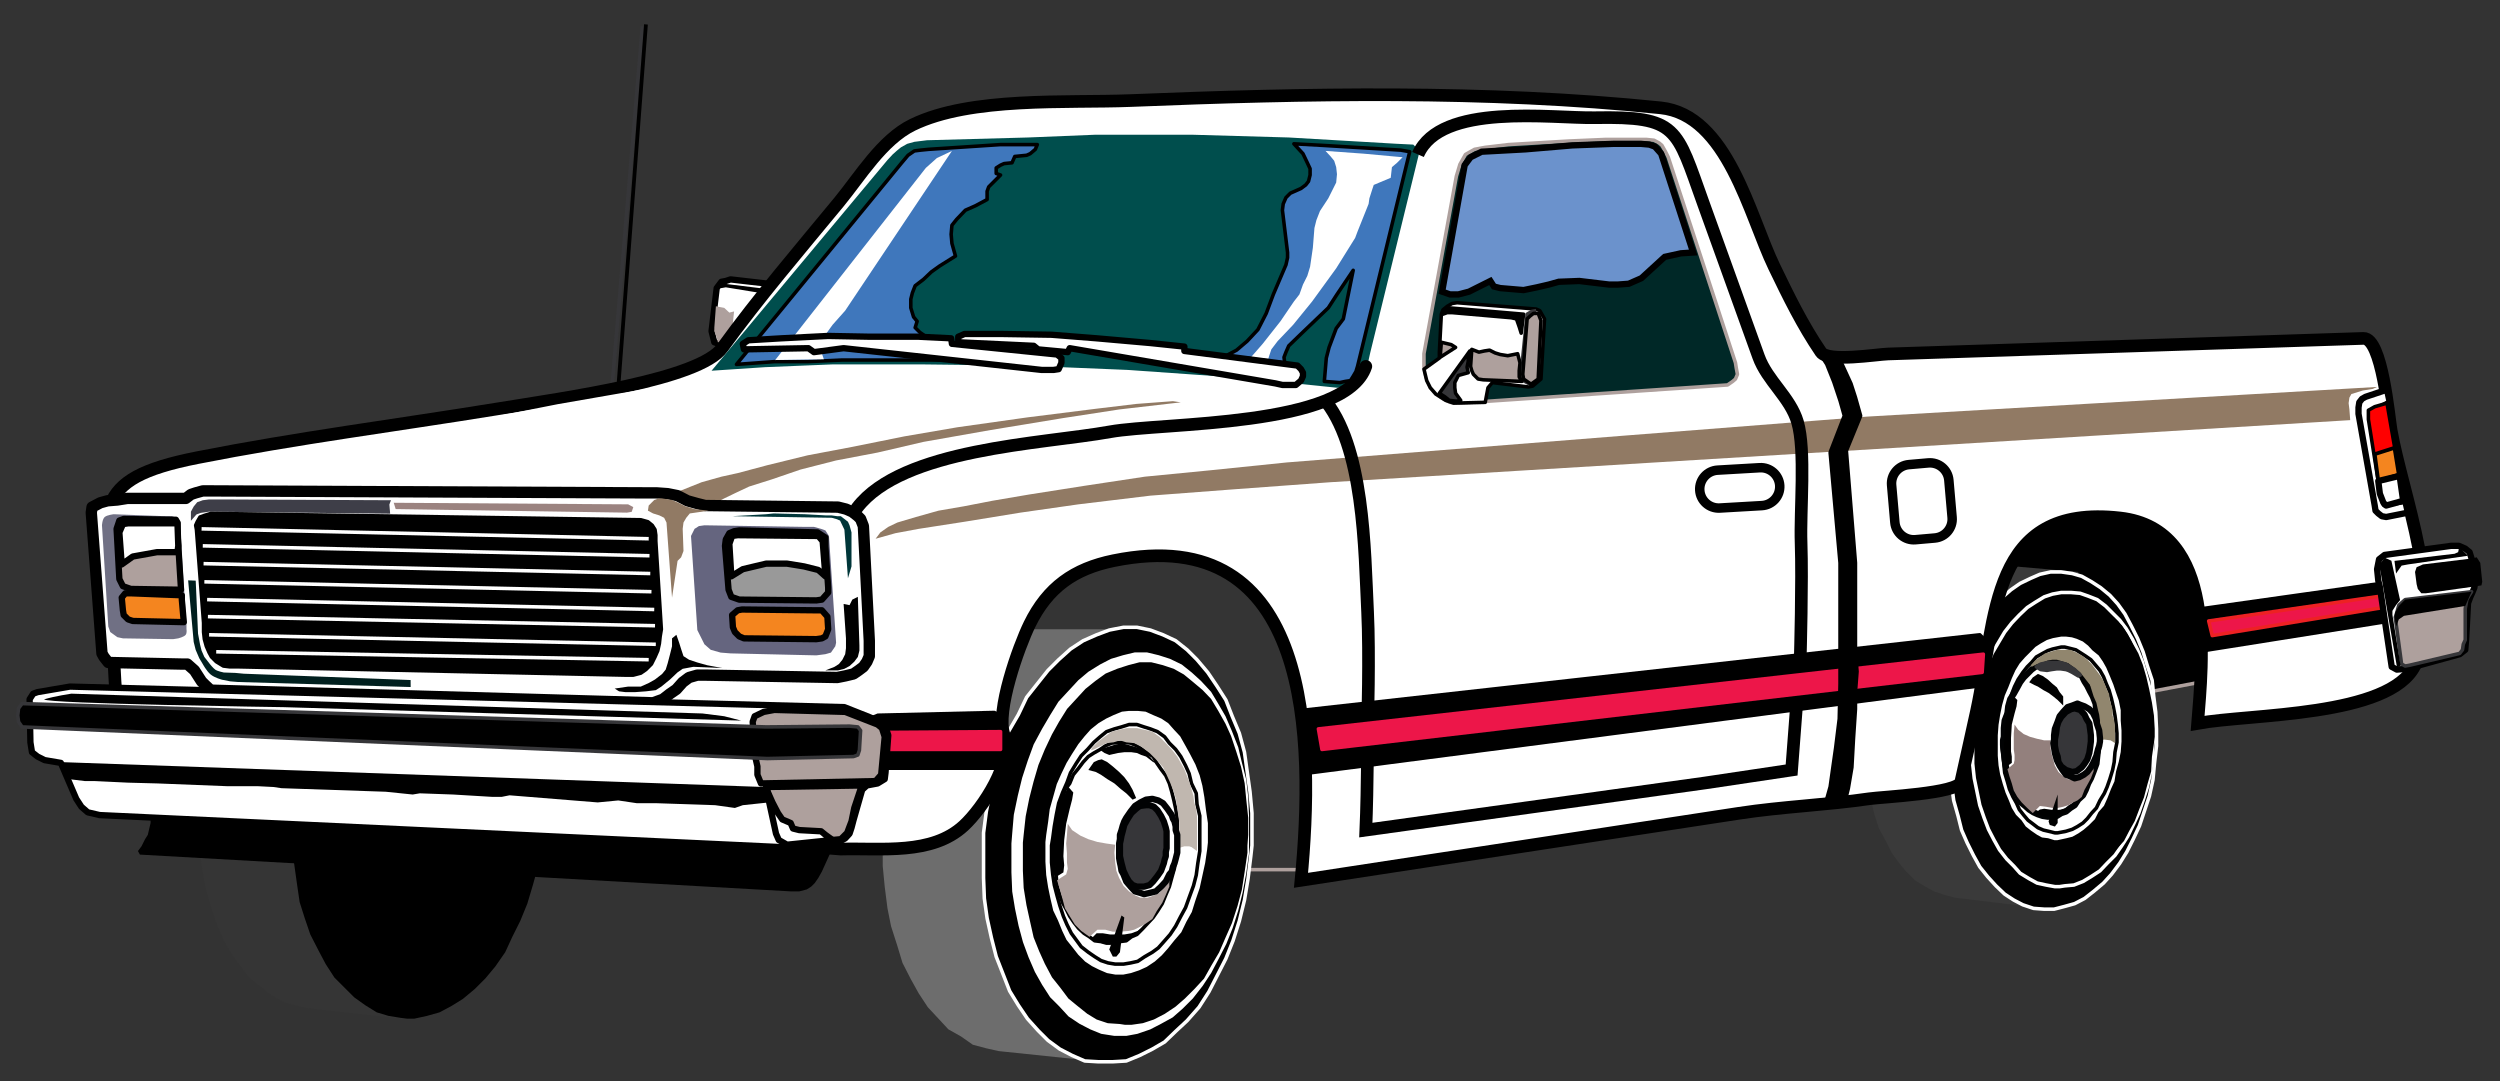 <?xml version="1.0" encoding="UTF-8" standalone="no"?>
<!-- Generator: Adobe Illustrator 16.0.0, SVG Export Plug-In . SVG Version: 6.00 Build 0)  -->

<svg
   xmlns:dc="http://purl.org/dc/elements/1.1/"
   xmlns:cc="http://creativecommons.org/ns#"
   xmlns:rdf="http://www.w3.org/1999/02/22-rdf-syntax-ns#"
   xmlns:svg="http://www.w3.org/2000/svg"
   xmlns="http://www.w3.org/2000/svg"
   xmlns:sodipodi="http://sodipodi.sourceforge.net/DTD/sodipodi-0.dtd"
   xmlns:inkscape="http://www.inkscape.org/namespaces/inkscape"
   version="1.1"
   id="truck"
   x="0px"
   y="0px"
   width="660px"
   height="285.417px"
   viewBox="0 0 660 285.417"
   enable-background="new 0 0 660 285.417"
   xml:space="preserve"
   sodipodi:docname="seventies truck.svg"
   inkscape:version="0.92.0 r15299"><rect x="0" y="0" width="660" height="285.417" fill="#333333" stroke="none"/><title
     id="title4176">late seventies truck</title><defs
     id="defs4172" /><sodipodi:namedview
     pagecolor="#ffffff"
     bordercolor="#666666"
     borderopacity="1"
     objecttolerance="10"
     gridtolerance="10"
     guidetolerance="10"
     inkscape:pageopacity="0"
     inkscape:pageshadow="2"
     inkscape:window-width="1920"
     inkscape:window-height="1052"
     id="namedview4170"
     showgrid="false"
     inkscape:zoom="1"
     inkscape:cx="330"
     inkscape:cy="142.7085"
     inkscape:window-x="-9"
     inkscape:window-y="-9"
     inkscape:window-maximized="1"
     inkscape:current-layer="truck" /><g
     id="truck_parts"><path
       stroke="#AEA09D"
       stroke-width="0.94"
       stroke-linejoin="round"
       d="M594.468,177.503   c-22.118,4.201-44.234,8.404-66.351,12.607c-15.033,2.857-14.914,1.53-17.442-12.957c-2.185-12.508-4.65-24.973-6.485-37.537   c-0.813-5.57-6.309-24.065-2.607-29.223c2.418-3.372,22.297-4.243,26.242-4.994c14.179-2.698,28.355-5.396,42.532-8.094   c14.282-2.718,12.765,2.163,15.344,15.279C589.673,132.793,596.173,156.916,594.468,177.503z"
       id="path3934" /><polygon
       fill="#3A3A3A"
       points="516.191,236.992 541.135,240.019 550.319,194.098 548.649,150.994 525.897,149.011    524.332,149.011 522.871,149.011 520.053,149.324 517.132,150.264 514.521,151.203 511.494,152.664 509.094,154.542    506.484,156.421 504.188,159.03 501.997,161.848 499.91,164.979 498.031,168.214 496.57,172.076 495.109,175.833 493.962,180.112    493.021,184.6 492.5,189.296 492.291,191.697 492.291,194.098 492.291,198.794 492.5,203.281 493.021,207.352 493.962,211.318    494.9,215.18 496.049,218.729 497.719,221.755 499.388,225.095 501.267,227.705 503.25,230.104 505.547,232.4 507.946,233.861    510.555,235.322 513.373,236.262  "
       id="polygon3936" /><polygon
       stroke="#FFFFFF"
       stroke-width="0.94"
       stroke-linejoin="round"
       points="539.675,240.019 540.822,240.019    542.283,240.019 545.101,239.289 547.711,238.558 550.319,237.201 552.72,235.322 555.329,233.13 557.416,230.835 559.607,227.912    561.486,224.886 563.156,221.546 564.826,217.998 566.183,213.927 567.436,210.169 568.375,205.891 568.793,201.403    569.314,196.916 569.314,194.515 569.314,192.428 569.105,187.939 568.584,183.869 568.166,179.589 566.914,175.833    565.766,172.076 564.305,168.527 562.635,165.188 560.966,162.057 559.087,159.447 557,157.151 554.598,155.167 552.197,153.604    549.59,152.142 547.084,151.412 544.161,150.994 543.014,150.994 541.344,150.994 538.525,151.621 536.125,152.664    533.308,154.021 530.907,155.69 528.507,157.777 526.42,160.387 524.332,162.996 522.349,166.126 520.47,169.676 519.113,173.225    517.652,176.981 516.505,181.052 515.564,185.33 515.044,189.609 514.521,194.098 514.521,196.185 514.521,198.794    514.521,203.073 515.253,207.352 515.773,211.318 516.923,215.389 517.861,219.146 519.322,222.485 520.992,225.826    522.662,228.852 524.75,231.46 526.941,233.861 529.237,236.053 531.638,237.619 534.038,238.871 536.855,239.811  "
       id="polygon3938" /><polygon
       stroke="#FFFFFF"
       stroke-width="0.94"
       stroke-linejoin="round"
       points="542.491,234.07 543.744,234.07 545.101,233.861    547.502,233.652 549.901,232.712 551.989,231.46 554.39,229.896 556.268,227.912 558.355,225.826 560.025,223.425 561.695,220.815    563.156,217.789 564.617,214.658 565.766,211.318 566.914,207.77 567.645,204.221 568.166,200.464 568.375,196.394    568.584,194.515 568.584,192.428 568.375,188.669 568.166,184.809 567.436,181.26 566.496,177.919 565.557,174.686    564.305,171.555 562.947,168.736 561.277,165.917 559.607,163.727 557.729,161.848 555.851,159.969 553.659,158.298 551.26,157.36    549.172,156.628 546.771,156.421 545.414,156.421 544.161,156.421 541.865,156.837 539.675,157.568 537.273,159.03    535.186,160.387 533.099,162.369 531.115,164.457 529.237,166.857 527.567,169.676 525.897,172.494 524.54,175.833    523.288,178.859 522.349,182.513 521.723,186.27 520.992,190.027 520.783,194.098 520.783,195.977 520.783,197.854    520.783,201.612 521.201,205.474 521.932,209.021 522.662,212.57 523.81,215.91 524.959,218.937 526.42,221.755 527.881,224.364    529.76,226.765 531.638,228.643 533.308,230.521 535.709,231.982 537.796,233.13 540.195,233.652  "
       id="polygon3940" /><polygon
       stroke="#000000"
       stroke-width="0.94"
       stroke-linejoin="round"
       points="543.744,231.774 544.684,231.774    545.831,231.774 548.231,231.251 550.319,230.521 552.511,229.373 554.39,227.912 556.477,226.035 558.355,223.946    560.339,221.755 561.695,219.146 563.156,216.537 564.305,213.51 565.557,210.378 566.496,206.83 567.436,203.595 567.645,199.733    568.166,196.185 568.375,194.515 568.375,192.428 568.166,188.878 567.645,185.539 566.914,181.99 566.183,178.859    565.244,175.625 564.096,172.703 562.635,170.093 561.277,167.587 559.816,165.396 557.938,163.518 556.06,161.848    554.181,160.387 551.989,159.447 549.901,158.821 547.502,158.298 546.354,158.298 545.414,158.507 543.014,159.03    540.613,159.761 538.525,160.908 536.646,162.369 534.664,164.248 532.785,166.126 531.115,168.527 529.237,170.824    527.881,173.433 526.629,176.772 525.479,179.903 524.54,183.139 523.81,186.688 523.288,190.236 522.871,193.785 522.662,195.768    522.662,197.854 523.079,201.194 523.288,204.744 524.019,208.291 524.75,211.318 525.897,214.658 526.941,217.476    528.299,220.085 529.969,222.485 531.429,224.677 533.099,226.765 534.978,228.435 537.064,229.896 539.257,230.835    541.344,231.46  "
       id="polygon3942" /><polygon
       fill="#FFFFFF"
       stroke="#000000"
       stroke-width="0.94"
       stroke-linejoin="round"
       points="542.283,222.276 543.223,222.276    545.623,221.755 547.294,221.337 548.964,220.398 550.319,219.458 551.78,218.207 553.45,216.537 554.39,214.658 555.851,212.988    556.79,210.9 557.729,208.5 558.669,206.414 559.087,203.804 559.816,201.194 560.339,198.585 560.548,195.768 560.548,194.515    560.548,192.846 560.339,190.236 560.339,187.417 559.816,184.809 559.087,182.721 558.355,180.529 557.416,178.233    556.477,176.042 555.537,174.373 554.39,172.703 552.72,171.346 551.571,170.093 550.11,168.945 548.44,168.214 547.084,167.796    545.414,167.587 544.161,167.587 541.865,168.005 540.195,168.527 538.525,169.466 537.064,170.406 535.709,171.763    534.246,173.225 532.785,174.895 531.638,176.772 530.698,178.859 529.76,181.26 528.819,183.453 528.09,186.061 527.567,188.669    527.149,191.279 526.941,194.098 526.941,195.455 526.941,196.707 526.941,199.524 527.149,202.134 527.567,204.535    528.299,207.144 529.028,209.439 529.969,211.63 530.698,213.51 531.846,215.389 533.308,216.85 534.455,218.52 535.916,219.667    537.587,220.815 538.943,221.546 540.613,221.755  "
       id="polygon3944" /><polygon
       fill="#FFFFFF"
       stroke="#000000"
       stroke-width="0.94"
       stroke-linejoin="round"
       points="542.491,219.876 543.223,219.876    545.414,219.458 547.084,218.937 548.44,218.207 549.901,217.267 551.051,216.119 552.197,214.658 553.45,213.301 554.39,211.318    555.537,209.439 556.268,207.77 557,205.683 557.729,203.281 558.146,201.194 558.355,198.585 558.878,195.977 558.878,194.828    558.878,193.576 558.669,191.279 558.355,188.878 557.938,186.688 557.416,184.391 556.79,182.199 556.06,180.529 555.329,178.65    554.39,176.981 553.241,175.625 551.989,174.164 550.633,173.225 549.172,172.285 548.023,171.555 546.354,171.137    545.101,170.824 544.161,170.824 541.865,171.346 540.613,171.763 539.257,172.494 537.587,173.433 536.334,174.895    535.186,176.042 534.038,177.503 532.785,179.382 531.846,181.26 531.115,183.139 530.489,185.123 529.969,187.417    529.237,189.818 529.028,191.906 528.819,194.515 528.507,195.977 528.507,197.125 528.819,199.524 529.028,201.925    529.237,204.013 529.969,206.414 530.489,208.291 531.429,210.378 532.368,212.048 533.099,213.719 534.246,215.18    535.395,216.537 536.646,217.476 538.005,218.52 539.466,219.146 540.822,219.458  "
       id="polygon3946" /><polygon
       fill="#FFFFFF"
       stroke="#010203"
       stroke-width="1.67"
       stroke-linecap="round"
       stroke-linejoin="round"
       points="   540.613,215.597 541.865,215.597 543.014,215.389 544.161,214.658 545.414,214.24 546.562,213.301 547.711,212.57 548.649,211.109    549.901,209.96 550.633,208.5 551.26,206.83 551.989,205.474 552.72,203.595 553.45,201.612 553.659,199.733 553.867,197.854    554.181,195.455 554.181,194.515 554.181,193.576 554.181,191.697 553.867,189.609 553.45,187.626 553.241,185.748    552.511,183.869 551.78,182.513 551.051,181.052 550.319,179.903 549.59,178.442 548.44,177.503 547.502,176.563 546.354,175.833    545.101,175.103 543.744,174.895 542.491,174.686 542.074,174.686 539.884,174.895 538.734,175.312 537.587,175.833    536.334,176.772 535.395,177.712 534.246,178.859 533.308,180.112 532.576,181.469 531.638,183.139 530.698,184.6 530.177,186.479    529.969,188.357 529.237,190.236 529.028,192.219 529.028,194.515 528.819,195.455 528.819,196.707 529.028,198.585    529.237,200.464 529.551,202.343 529.969,204.221 530.489,205.891 531.115,207.561 531.846,209.021 532.785,210.378    533.516,211.839 534.664,212.779 535.709,213.719 536.855,214.449 538.005,214.971 539.257,215.389  "
       id="polygon3948" /><polygon
       fill="#91866E"
       points="536.125,175.625 537.273,174.373 538.525,173.433 539.884,172.494 541.344,172.076    543.014,171.555 545.101,171.555 546.562,171.555 548.231,172.285 549.901,173.225 551.051,174.164 552.197,175.312    553.45,176.981 554.39,178.233 555.12,179.382 555.851,181.052 556.268,182.199 556.79,183.139 557,184.809 557.416,186.27    557.729,187.417 557.729,188.878 558.146,190.236 558.355,191.697 558.355,192.846 558.355,194.098 558.355,196.185    557.207,195.455 555.537,195.246 554.39,195.455 554.39,193.785 554.39,191.906 554.39,190.236 554.181,188.669 553.867,187.417    553.45,185.539 552.72,183.869 552.197,182.199 551.78,180.843 550.633,179.382 549.172,177.503 547.711,176.355 546.04,175.103    544.684,174.686 543.014,174.164 541.865,174.164 540.613,174.373 539.257,174.895 537.796,175.312 536.334,176.042  "
       id="polygon3950" /><polygon
       fill="#93807D"
       points="531.846,191.279 532.785,192.637 534.246,193.785 535.916,194.515 537.796,195.037    539.675,195.455 541.344,195.455 541.344,197.438 541.553,198.794 542.074,200.673 542.491,202.134 543.431,203.804    544.684,204.951 545.831,205.683 547.084,205.891 548.44,205.891 549.59,205.683 550.842,204.744 551.78,203.804 552.72,202.134    552.72,203.595 551.989,205.474 551.26,206.83 550.319,208.5 549.59,210.378 548.44,211.318 547.294,211.839 546.04,212.57    544.684,212.988 543.223,213.301 541.865,213.301 540.195,212.988 538.525,212.779 536.646,214.658 535.186,213.301    533.725,211.839 532.576,210.378 531.638,208.708 531.115,206.83 530.489,204.951 529.969,203.073 531.638,201.612    531.846,200.673 531.846,199.315 531.638,197.854 531.638,195.455 531.638,193.576  "
       id="polygon3952" /><polygon
       fill="#FFFFFF"
       stroke="#010203"
       stroke-width="1.67"
       stroke-linecap="round"
       stroke-linejoin="round"
       points="   547.711,205.474 548.964,205.16 550.11,204.535 551.051,203.804 551.989,202.551 552.72,201.194 553.45,199.524 553.867,197.854    554.181,196.916 554.39,195.768 554.39,194.828 554.181,192.846 553.659,191.279 553.241,189.609 552.511,188.148 551.571,187.208    550.319,186.479 549.172,186.061 548.44,185.748 547.084,186.27 545.831,186.688 544.684,187.939 543.744,189.087 543.223,190.548    542.491,192.428 542.283,194.098 542.283,195.246 542.074,196.185 542.283,197.438 542.491,198.794 543.014,200.673    543.744,202.134 544.475,203.281 545.414,204.535 546.562,204.951  "
       id="polygon3954" /><polygon
       fill="#363639"
       stroke="#363639"
       stroke-width="0.94"
       stroke-linejoin="round"
       points="549.172,178.233 547.711,176.772    545.414,175.312 543.744,174.895 542.074,174.895 540.613,174.895 538.734,175.312 537.587,176.042 538.734,176.772    540.404,176.981 541.553,176.772 543.014,176.563 543.953,176.563 545.414,176.772 546.04,176.981 547.084,177.503    548.649,178.442  "
       id="polygon3956" /><polygon
       points="539.257,178.442 538.005,177.919 536.646,178.859 535.709,180.112 537.064,180.843 538.005,181.26    539.466,182.199 540.822,182.93 542.074,183.869 543.223,184.809 544.684,186.27 544.684,183.869 543.744,182.721 543.014,181.469    541.865,180.529 540.613,179.382  "
       id="polygon3958" /><polygon
       points="530.489,186.479 531.638,183.869 532.576,184.809 532.368,186.479 531.846,188.357 531.115,191.279    530.907,194.828 530.907,198.376 531.115,199.733 531.115,201.403 529.76,202.343 529.028,197.438 529.237,193.158    529.551,189.609  "
       id="polygon3960" /><polygon
       points="537.273,214.658 538.525,213.719 539.675,213.51 541.135,213.719 542.491,213.927 544.161,213.719    545.414,213.301 546.771,212.779 548.231,211.839 546.562,213.301 545.101,214.658 543.431,215.18 541.865,215.597    539.466,215.597  "
       id="polygon3962" /><polygon
       points="540.822,216.85 543.223,209.753 543.223,217.267 542.491,218.207 541.135,217.789  "
       id="polygon3964" /><polygon
       fill="#363639"
       stroke="#010203"
       stroke-width="1.67"
       stroke-linecap="round"
       stroke-linejoin="round"
       points="   547.084,203.804 548.231,203.595 549.59,202.551 550.319,201.612 551.051,200.464 551.571,198.794 551.78,197.438 551.989,195.768    551.989,194.098 551.78,192.428 551.571,190.966 550.842,189.818 550.319,188.669 549.172,187.417 547.711,187 546.771,187.208    545.414,187.939 544.161,189.296 543.431,190.548 543.014,191.906 542.805,193.576 542.491,195.246 542.491,196.916    542.805,198.585 543.223,199.733 543.431,201.194 544.161,202.343 545.414,203.281  "
       id="polygon3966" /><path
       fill="#343434"
       stroke="#AEA09D"
       stroke-width="0.94"
       stroke-linejoin="round"
       d="M351.082,229.582   c-23.286,0-46.573,0-69.859,0c-14.802,0-12.19-5.158-12.799-18.682c-0.577-12.827-0.487-25.768-0.313-38.615   c0.075-5.486-2.188-26.178,2.191-30.371c2.975-2.848,22.669,0,26.655,0c14.401,0,28.803,0,43.203,0   c14.657,0,12.171,5.238,12.592,18.785C353.434,182.71,355.699,208.021,351.082,229.582z"
       id="path3968" /><polygon
       fill="#6D6D6D"
       points="263.622,277.486 290.653,280.305 303.908,223.216 302.238,166.126 272.39,166.126 270.72,166.126    268.841,166.335 265.292,167.066 261.744,168.005 258.717,169.676 255.586,171.555 252.246,174.164 249.429,176.772    246.819,179.903 244.21,183.139 241.81,187.208 239.723,191.279 237.844,195.977 236.383,200.673 235.234,205.891 234.295,211.318    233.564,217.059 233.356,220.085 233.043,223.216 233.043,228.643 233.564,234.07 234.295,239.811 235.234,244.507    236.904,249.726 238.262,254.212 240.453,258.492 242.54,262.25 244.94,265.902 247.759,268.929 250.368,271.746 253.708,273.625    256.839,275.817 260.387,276.755  "
       id="polygon3970" /><polygon
       stroke="#FFFFFF"
       stroke-width="0.94"
       stroke-linejoin="round"
       points="289.923,280.305 291.802,280.305    293.784,280.305 297.333,280.096 300.883,278.635 304.222,276.964 307.457,275.085 310.38,272.269 313.405,269.451    316.537,265.902 319.146,261.832 321.233,257.762 323.635,253.064 325.512,248.369 327.182,243.15 328.539,237.619    329.479,231.982 330.209,226.035 330.521,223.216 330.521,220.398 330.521,214.658 330,209.021 329.27,203.804 328.539,198.585    327.182,193.576 325.304,189.087 323.635,184.809 321.233,181.052 318.834,177.503 316.015,174.164 313.405,171.555    310.38,169.154 307.039,167.587 303.699,166.335 300.151,165.605 298.272,165.605 296.603,165.605 292.846,166.335    289.506,167.587 285.957,169.154 282.617,171.346 279.486,174.164 276.668,176.981 273.851,180.529 271.032,184.078    268.841,188.669 266.231,193.158 264.562,197.854 262.996,203.281 261.535,208.5 260.387,214.24 259.656,219.876 259.656,223.216    259.656,225.826 259.656,231.774 259.865,237.201 260.596,242.419 261.744,247.638 262.996,252.542 264.875,257.344    266.545,261.623 268.841,265.38 271.241,268.929 274.06,272.06 276.668,274.669 279.8,276.964 283.035,278.635 286.375,280.096     "
       id="polygon3972" /><polygon
       fill="#FFFFFF"
       stroke="#FFFFFF"
       stroke-width="0.94"
       stroke-linejoin="round"
       points="294.202,273 295.663,273    297.333,273 300.151,272.478 303.49,271.33 306.309,269.869 309.336,268.198 311.944,265.902 314.554,263.292 317.163,259.953    319.354,256.613 321.233,253.064 323.32,248.994 324.99,244.82 326.451,240.228 327.6,235.531 328.539,230.521 329.27,225.303    329.27,223.216 329.27,220.398 329.27,215.389 329.061,210.378 328.539,205.891 327.391,201.403 326.451,197.438 324.781,193.158    323.111,189.296 321.233,186.061 319.354,182.93 316.745,180.112 314.345,177.919 311.735,175.833 308.71,174.373 305.787,173.433    302.76,172.703 301.091,172.703 299.63,172.703 296.603,173.433 293.472,174.373 290.653,175.833 287.627,177.712 285.018,179.903    282.408,182.721 279.8,185.539 277.607,189.087 275.521,192.637 273.328,196.707 271.764,200.985 270.302,205.474 269.154,210.169    268.11,215.18 267.692,220.085 267.484,222.694 267.484,225.095 267.484,230.313 267.692,235.322 268.424,239.811 269.362,244.298    270.511,248.578 271.972,252.542 273.642,256.404 275.521,259.744 277.607,262.979 280.008,265.38 282.408,267.989    285.227,269.869 288.045,271.33 290.862,272.478  "
       id="polygon3974" /><polygon
       stroke="#000000"
       stroke-width="0.94"
       stroke-linejoin="round"
       points="295.663,269.869 297.02,270.078 298.689,270.078    301.612,269.66 304.43,268.72 307.248,267.259 310.066,265.38 312.468,263.292 315.075,260.684 317.476,258.074 319.354,254.734    321.441,251.187 323.111,247.324 324.781,243.567 326.243,239.08 327.391,234.801 328.121,230.104 328.852,225.095    328.852,223.216 329.061,220.398 329.061,215.91 328.539,211.109 328.121,206.83 327.182,202.551 325.93,198.585 324.573,194.515    323.111,191.279 321.233,187.939 319.354,184.809 317.163,182.513 314.554,180.32 312.259,178.442 309.648,176.981 306.83,176.042    303.908,175.312 302.552,175.312 300.883,175.312 298.063,176.042 295.142,176.981 292.115,178.233 289.506,180.112    286.896,182.199 284.496,184.809 282.096,187.417 280.008,190.757 278.13,194.098 276.251,198.063 274.581,202.134    273.328,206.414 272.181,210.9 271.241,215.597 270.72,220.398 270.511,222.485 270.511,225.095 270.511,229.896 270.72,234.382    271.45,238.871 272.39,243.15 273.328,247.324 274.79,250.978 276.251,254.212 278.13,257.762 280.217,260.371 282.408,263.292    284.705,265.171 287.313,267.259 289.714,268.72 292.532,269.66  "
       id="polygon3976" /><polygon
       fill="#FFFFFF"
       stroke="#000000"
       stroke-width="0.94"
       stroke-linejoin="round"
       points="294.411,257.762 295.454,257.762    296.603,257.762 298.689,257.344 300.883,256.613 302.969,255.673 305.16,254.212 307.039,252.542 308.71,250.664 310.38,248.578    312.259,246.386 313.614,243.567 315.075,240.958 316.015,237.932 317.163,234.591 317.894,231.251 318.625,227.912    319.146,224.364 319.354,222.485 319.354,220.815 319.354,217.267 318.834,213.719 318.416,210.378 317.894,207.352    317.163,204.535 316.015,201.612 314.554,198.794 313.405,196.707 311.944,194.098 310.38,192.428 308.71,190.548 306.83,189.296    304.639,188.357 302.552,187.417 300.359,187.208 299.421,187.208 298.063,187.208 296.081,187.417 293.784,188.357    291.802,189.296 289.714,190.548 287.627,192.219 285.957,194.098 284.287,196.185 282.617,198.794 281.156,201.194 279.8,204.013    278.547,206.83 277.607,210.169 276.668,213.51 276.251,216.85 275.729,220.398 275.521,222.276 275.521,224.155 275.521,227.496    275.729,231.042 276.251,234.382 276.877,237.41 277.607,240.541 278.86,243.15 280.008,245.968 281.156,248.369 282.826,250.457    284.287,252.333 286.166,254.212 288.045,255.464 289.923,256.404 292.115,257.344  "
       id="polygon3978" /><polygon
       fill="#FFFFFF"
       stroke="#000000"
       stroke-width="0.94"
       stroke-linejoin="round"
       points="294.411,254.526 295.454,254.526    296.603,254.526 298.481,254.212 300.359,253.796 302.238,252.542 304.222,251.395 305.787,250.248 307.457,248.369    308.919,246.698 310.38,244.507 311.735,241.897 312.988,239.602 313.928,236.992 315.075,233.861 315.806,231.042    316.224,227.912 316.745,224.677 316.745,223.216 316.745,221.546 316.745,218.207 316.745,215.389 316.015,212.361    315.806,209.439 314.554,206.83 313.928,204.221 312.988,202.134 311.735,199.733 310.38,197.854 308.71,196.185 307.457,194.515    305.578,193.158 303.699,192.428 302.029,191.906 300.151,191.279 299.004,191.279 298.063,191.279 296.081,191.906    294.202,192.428 292.115,193.158 290.445,194.515 288.775,195.977 287.105,197.854 285.436,199.524 284.078,201.612    282.617,204.013 281.678,206.621 280.53,209.23 279.486,212.048 278.86,215.18 278.338,218.207 277.921,221.337 277.607,223.216    277.607,224.677 277.607,227.705 277.921,230.835 278.338,233.652 279.068,236.471 279.8,239.08 280.738,241.897 281.678,244.089    282.826,246.386 284.287,248.369 285.436,249.934 287.313,251.395 288.983,252.542 290.653,253.587 292.532,254.212  "
       id="polygon3980" /><polygon
       fill="#FFFFFF"
       stroke="#000000"
       stroke-width="0.94"
       stroke-linejoin="round"
       points="292.115,248.994 293.054,248.994    295.663,248.578 297.333,248.369 298.689,247.324 300.151,246.698 301.612,245.237 302.969,243.776 304.43,242.21 305.578,240.541    306.83,238.558 307.77,236.262 308.71,234.07 309.336,231.774 310.066,229.166 310.38,226.556 310.798,223.946 310.798,222.485    310.798,221.337 310.798,218.52 310.798,216.119 310.38,213.51 309.857,211.109 309.336,209.021 308.71,206.83 307.77,204.744    306.518,203.073 305.369,201.403 304.43,199.733 302.969,198.794 301.612,197.854 300.151,196.916 298.481,196.185    296.812,195.977 296.081,195.977 293.472,196.185 291.802,196.916 290.445,197.854 288.775,198.794 287.313,199.733    285.957,201.194 284.705,202.864 283.348,204.535 282.408,206.83 281.156,208.5 280.53,211.109 279.8,213.301 279.068,215.91    278.86,218.207 278.338,221.128 278.13,222.485 278.13,223.946 278.13,226.556 278.338,229.166 278.86,231.46 279.068,233.861    279.8,236.262 280.53,238.349 281.469,240.019 282.408,241.897 283.557,243.567 284.705,245.028 286.166,246.386 287.627,247.324    288.983,248.369 290.653,248.578  "
       id="polygon3982" /><polygon
       fill="#C0B7AF"
       points="288.253,197.438 289.923,195.768 291.593,194.515 293.472,193.158 295.454,192.637    297.543,192.219 300.151,192.219 302.029,192.637 304.222,193.158 306.1,194.515 307.77,196.185 309.336,197.854 310.798,199.733    311.735,201.403 312.676,203.073 313.405,204.951 314.137,206.83 314.554,208.291 315.075,210.169 315.284,211.839    315.806,213.719 316.015,215.597 316.015,217.059 316.015,218.937 316.015,220.398 316.015,222.485 316.015,224.677    314.554,223.634 313.928,223.425 312.676,223.425 311.006,223.946 311.318,221.546 311.318,219.458 311.318,217.059    311.006,214.971 310.798,213.301 310.38,210.691 309.648,208.5 308.919,206.621 307.979,204.535 307.039,202.551 305.16,200.464    303.49,198.794 301.3,197.125 299.421,196.185 297.333,195.977 295.663,195.455 293.993,195.977 292.115,196.185 290.653,196.916    288.775,197.854 288.045,198.063  "
       id="polygon3984" /><polygon
       fill="#AEA09D"
       points="281.887,217.476 283.035,219.146 285.227,220.606 287.313,221.546 289.714,222.276    292.115,222.694 294.411,223.007 294.202,225.095 294.411,227.705 294.724,229.896 295.454,231.774 296.603,233.861    298.063,235.322 299.421,236.262 301.091,236.992 302.969,236.992 304.43,236.471 306.1,235.74 307.457,234.07 308.71,232.4    308.71,234.07 307.77,236.262 306.83,238.349 305.369,240.541 304.222,242.628 302.552,243.776 301.3,244.507 299.421,245.446    298.063,245.759 295.663,245.968 293.784,245.968 291.802,245.446 289.714,245.446 287.627,247.324 285.436,245.759    283.766,244.089 282.408,241.897 281.156,239.811 280.53,237.41 279.8,234.801 279.068,232.4 280.008,231.774 281.469,230.835    281.887,229.373 281.678,227.705 281.678,225.303 281.469,222.694 281.678,220.398  "
       id="polygon3986" /><polygon
       points="304.639,200.985 303.178,199.315 302.029,198.376 300.568,197.438 298.063,196.707 296.081,196.185    293.993,196.707 291.593,197.438 290.236,197.854 291.593,198.794 292.846,199.315 295.142,198.794 296.812,198.585    298.689,198.585 300.151,198.794 301.3,199.315 302.552,199.733 304.43,201.194 305.787,201.612  "
       id="polygon3988" /><polygon
       points="292.323,201.194 290.862,200.464 289.923,200.673 288.775,201.194 287.313,203.281 289.297,203.804    290.653,204.535 292.323,205.683 294.202,206.83 295.872,208.291 297.333,209.439 299.004,211.109 299.942,210.691 299.004,208.5    298.063,206.83 296.812,205.16 295.454,203.804 293.784,202.343  "
       id="polygon3990" /><polygon
       points="280.738,210.9 281.887,207.561 283.348,209.23 283.035,211.109 282.408,213.51 281.469,217.476 280.947,221.755    280.738,226.035 280.947,228.435 280.738,230.313 278.86,231.46 278.13,224.886 278.338,219.667 279.277,215.18  "
       id="polygon3992" /><polygon
       points="288.045,247.847 289.506,246.386 291.176,246.386 293.054,246.698 295.142,246.698 296.812,246.698    298.689,246.386 300.359,245.759 302.238,244.507 300.151,246.698 298.063,247.847 296.081,248.578 293.784,249.308    290.862,248.994  "
       id="polygon3994" /><polygon
       points="292.846,250.664 296.081,241.688 296.812,242.21 295.663,251.395 294.724,252.542 293.784,252.542  "
       id="polygon3996" /><polygon
       fill="#FFFFFF"
       stroke="#010203"
       stroke-width="1.67"
       stroke-linecap="round"
       stroke-linejoin="round"
       points="   302.029,236.053 303.49,235.74 305.16,235.322 306.518,234.07 307.77,232.712 308.71,230.835 309.336,230.104 309.648,228.852    310.066,227.912 310.38,226.765 310.798,225.095 310.798,223.946 310.798,223.007 310.798,221.546 310.798,220.398 310.38,219.146    310.38,218.207 310.066,216.85 309.648,216.119 309.336,215.18 308.188,213.51 307.039,212.048 305.787,211.318 304.222,210.9    302.552,211.109 301.091,211.839 299.63,212.779 298.481,214.24 297.333,215.91 296.812,216.85 296.394,217.998 296.081,219.146    295.663,220.398 295.663,221.546 295.454,222.694 295.454,223.425 295.454,225.095 295.454,226.556 295.663,227.705    295.872,228.643 296.081,229.896 296.603,230.835 297.333,232.712 298.481,234.07 299.63,235.322 301.091,235.74  "
       id="polygon3998" /><polygon
       fill="#363639"
       stroke="#010203"
       stroke-width="1.67"
       stroke-linecap="round"
       stroke-linejoin="round"
       points="   300.883,234.07 302.029,234.07 303.49,233.652 304.43,232.712 305.578,231.251 306.518,229.896 307.248,227.912 307.457,226.973    307.77,226.035 307.77,224.886 307.979,223.946 307.979,222.694 307.979,221.755 307.979,220.606 307.979,219.458 307.77,218.52    307.248,216.85 306.518,215.389 305.578,213.927 304.639,212.988 303.49,212.57 302.552,212.57 300.883,212.779 299.942,213.51    298.689,214.658 297.752,216.119 296.812,217.789 296.394,219.458 296.081,220.606 295.872,221.755 295.663,222.694    295.663,223.946 295.663,224.886 295.663,226.035 295.872,226.973 296.081,227.912 296.603,229.896 297.333,231.46    298.063,232.712 299.004,233.652 300.151,234.07  "
       id="polygon4000" /><polygon
       fill="#353535"
       points="81.188,266.11 106.55,268.929 118.865,214.971 117.508,161.117 89.225,161.117 87.659,161.117    85.99,161.639 82.65,162.057 79.519,162.996 76.283,164.666 73.152,166.335 70.334,168.527 67.517,171.137 65.116,174.164    62.716,177.503 60.628,181.052 58.437,184.809 57.08,189.087 55.619,193.785 54.158,198.794 53.218,203.804 52.801,209.23    52.279,211.839 52.279,214.658 52.279,220.085 52.801,225.095 53.531,230.313 54.471,235.322 55.828,239.811 57.289,244.089    58.958,248.056 61.046,251.604 63.446,254.943 65.847,258.074 68.665,260.371 71.482,262.563 74.613,264.44 77.849,265.38  "
       id="polygon4002" /><polygon
       points="105.819,268.72 107.489,268.929 109.368,268.929 112.708,268.198 116.047,267.259 119.178,265.589 122.205,263.71    125.336,261.102 128.154,258.283 130.763,255.152 133.372,251.395 135.251,247.324 137.338,243.15 139.217,238.558    140.678,233.652 142.139,228.435 143.079,223.216 143.809,217.789 144.018,214.971 144.018,212.048 144.018,206.83    143.496,201.612 143.079,196.707 142.139,191.697 140.678,187.208 139.008,182.721 137.338,178.859 135.251,175.103    132.851,171.763 130.45,168.736 127.945,166.126 125.023,164.248 121.996,162.578 118.656,161.639 115.317,160.908    113.647,160.908 111.977,160.908 108.742,161.431 105.402,162.578 102.062,163.936 99.244,165.917 95.904,168.527 93.295,171.555    90.478,174.895 88.286,178.442 85.676,182.199 83.798,186.688 81.919,191.279 80.25,195.977 79.102,201.194 78.162,206.621    77.432,211.839 77.223,214.658 77.223,217.476 77.223,222.694 77.64,227.912 78.371,233.13 79.102,238.141 80.458,242.419    81.919,246.698 84.111,250.978 85.99,254.526 88.286,258.074 90.895,260.684 93.504,263.292 96.426,265.38 99.453,267.259    102.584,268.198  "
       id="polygon4004" /><polygon
       fill="#FFFFFF"
       stroke="#000000"
       stroke-width="1.67"
       stroke-linecap="round"
       stroke-linejoin="round"
       points="   192.861,91.921 188.583,90.356 187.852,87.434 189.208,76.057 190.461,74.388 191.609,74.179 192.861,73.761 211.021,75.849    211.961,76.371 212.691,78.458 211.335,92.235 209.352,93.591 208.412,93.905 197.976,92.235 198.706,95.992 191.818,97.871  "
       id="polygon4006" /><polygon
       points="191.192,74.91 208.203,76.998 207.265,81.276 207.056,79.606 206.325,78.25 191.609,75.849 190.461,76.057    189.73,76.057 190.461,75.119  "
       id="polygon4008" /><polygon
       fill="#AEA09D"
       points="189,80.858 191.192,81.276 192.548,82.528 193.801,82.216 192.861,90.982 189.522,90.356    189.208,89.104 188.583,87.434 188.583,86.494  "
       id="polygon4010" /><line
       fill="none"
       stroke="#363639"
       stroke-width="0.94"
       stroke-linejoin="round"
       x1="169.588"
       y1="6.966"
       x2="161.551"
       y2="102.358"
       id="line4012" /><line
       fill="none"
       stroke="#000000"
       x1="170.527"
       y1="6.445"
       x2="163.221"
       y2="102.358"
       id="line4014" /><path
       fill="#FFFFFF"
       stroke="#000000"
       stroke-width="3.34"
       d="M221.979,224.155c-23.621-1.946-47.188-3.13-70.855-4.364   c-28.08-1.465-51.479-7.035-78.821-14.098c-12.841-3.316-25.682-6.634-38.523-9.951c-3.875-0.998-3.816-29.729-4.197-33.889   c-2.486-27.18-6.282-35.332,22.488-41.022c26.021-5.146,52.501-8.545,78.676-12.795c18.746-3.045,53.873-7.834,59.977-16.253   c9.522-13.141,20.479-25.954,30.801-38.478c5.473-6.641,11.318-16.421,19.398-20.352c15.392-7.486,40.846-5.731,57.532-6.405   c46.466-1.878,93.627-2.831,139.932,1.917c17.721,1.817,23.492,28.467,30.012,41.978c3.813,7.903,7.417,15.303,12.328,22.526   c1.845,2.713,14.698,0.576,17.744,0.477c31.73-1.039,63.462-2.078,95.191-3.117c10.101-0.331,20.199-0.662,30.298-0.992   c4.898-0.161,6.699,20.805,7.289,24.188c2.916,16.725,14.408,45.543,6.321,62.1c-6.706,13.724-43.578,12.806-57.401,15.342   c1.254-15.991,5.389-51.287-20.456-54.219c-34.5-3.915-32.563,26.254-37.909,50.963c-1.354,6.242-2.767,12.469-4.15,18.701   c-0.686,3.075-20.818,3.963-24.184,4.459c-11.28,1.654-22.793,2.06-34.348,3.828c-38.553,5.9-77.105,11.801-115.658,17.7   c3.575-37.008,3.119-95.102-49.471-84.381c-10.456,2.131-17.421,7.067-22.178,16.803c-2.868,5.867-9.028,23.022-6.731,29.224   c2.563,6.918-5.626,19.33-10.646,23.951C245.965,225.796,232.734,223.849,221.979,224.155z"
       id="path4016" /><polygon
       fill="#002827"
       stroke="#AEA09D"
       stroke-width="0.94"
       stroke-linejoin="round"
       points="385.42,106.429 382.81,106.22    380.932,105.28 379.053,104.028 377.593,102.358 376.443,99.541 375.923,96.722 375.923,93.382 384.479,46.522 385.42,43.391    386.881,40.781 389.28,39.425 392.099,38.902 398.257,38.173 414.12,37.233 423.826,36.815 431.862,36.815 434.681,36.815    436.663,37.024 438.02,37.755 438.752,38.382 439.689,40.051 440.422,41.513 458.163,95.784 458.372,97.14 458.685,98.81    458.163,100.062 457.433,100.688 456.075,101.628  "
       id="polygon4018" /><polygon
       fill="#004E4D"
       points="202.046,96.931 187.852,97.871 234.295,42.242 235.652,40.781 236.695,39.843 237.844,38.902    239.514,37.964 241.393,37.441 244.732,37.024 271.45,36.294 289.297,35.563 314.554,35.563 340.229,36.294 368.824,37.964    373.104,38.173 374.356,39.425 374.564,40.781 361.728,93.173 361.311,95.052 360.58,96.931 359.432,98.81 358.18,100.688    356.51,102.149 354.841,102.358 352.962,102.358 327.391,99.75 297.752,97.662 270.094,96.513 243.479,96.201 219.788,96.201  "
       id="polygon4020" /><polygon
       fill="#917A64"
       points="620.036,106.429 620.245,104.968 620.767,104.028 623.795,103.089 626.402,102.672    627.552,102.149 493.021,109.978 471.73,111.647 429.046,114.987 339.706,122.084 319.354,124.171 302.238,125.841    286.375,128.241 271.764,130.537 261.952,132.207 254.438,133.668 247.759,134.817 241.81,136.487 236.904,137.948    234.504,139.095 232.417,140.556 231.164,142.226 236.383,140.765 242.54,139.618 254.646,137.739 269.362,135.338    284.705,133.147 303.699,130.851 325.721,129.181 351.291,127.302 620.454,110.916 620.245,108.099  "
       id="polygon4022" /><polygon
       fill="#917A64"
       points="185.243,127.302 190.461,125.841 194.74,124.901 202.567,122.814 213.213,120.206 224.798,118.013    238.783,115.196 252.769,112.794 271.241,110.186 289.506,107.89 299.942,106.638 309.648,105.906 311.735,106.22 295.454,108.099    280.53,110.395 261.535,113.526 243.793,116.657 231.687,119.474 220.728,121.562 211.335,123.963 203.716,126.571 197.767,128.45    194.219,130.12 191.192,131.581 188.583,132.938 186.391,132.938 184.095,132.729 181.903,131.998 180.442,131.581    179.085,130.537 177.415,130.328 180.024,129.39  "
       id="polygon4024" /><polygon
       fill="#3F77BC"
       stroke="#000000"
       stroke-width="0.94"
       stroke-linejoin="round"
       points="213.213,95.47 204.446,95.47    194.427,96.201 238.053,42.974 239.723,40.99 241.393,39.843 243.063,39.634 245.149,39.425 264.145,38.173 273.851,38.173    273.328,39.425 271.972,40.572 271.032,40.99 267.901,41.304 267.171,42.974 265.084,43.183 264.145,43.6 262.996,44.33    262.996,45.791 264.145,46.208 261.014,49.339 260.596,50.488 260.596,52.679 257.465,54.349 254.855,55.498 252.56,57.897    251.308,59.464 251.099,61.863 251.308,64.265 252.246,67.604 248.071,70.213 245.88,71.779 243.793,73.761 241.601,75.431    240.87,77.31 240.453,78.979 240.453,81.276 241.184,83.677 242.123,84.824 241.601,86.494 242.854,87.747 244.21,88.687    247.759,90.774 256.525,95.261 249.011,95.052 237.113,95.052 222.188,95.052  "
       id="polygon4026" /><polygon
       fill="#3F77BC"
       stroke="#000000"
       stroke-width="0.94"
       stroke-linejoin="round"
       points="372.164,40.051 369.764,39.634    357.762,38.902 349.203,38.382 341.586,37.964 343.985,40.572 345.134,42.974 345.863,44.539 345.863,46.208 345.446,47.878    344.717,48.818 343.464,49.757 340.646,51.009 339.497,52.158 338.767,53.828 338.559,55.498 339.916,66.664 339.916,68.022    339.497,69.9 336.158,77.727 334.279,82.737 332.089,87.017 329.27,90.042 326.451,92.444 322.903,94.322 315.075,97.453    322.174,97.662 330,98.392 335.219,99.123 339.706,100.062 338.976,94.322 339.497,92.965 340.229,91.295 343.464,88.164    350.666,81.276 352.962,77.727 357.24,71.362 354.632,84.198 352.753,86.703 350.873,91.712 350.143,94.531 349.621,100.688    353.691,101.002 355.152,100.688 356.51,100.479 357.24,99.332 357.971,98.08 358.388,96.722  "
       id="polygon4028" /><polygon
       fill="#6B92CC"
       stroke="#000000"
       stroke-width="1.67"
       points="380.723,76.998 386.673,43.6 388.237,41.513    391.159,40.051 402.744,39.425 415.06,38.382 426.227,37.964 433.115,37.964 435.411,38.173 436.872,38.694 438.543,40.572    446.996,66.664 443.76,66.873 439.481,67.813 433.323,73.449 429.983,74.91 427.166,75.119 424.766,75.119 416.938,74.179    411.511,74.388 408.901,75.119 405.771,75.849 402.222,76.58 396.064,76.057 394.395,75.64 393.455,74.179 387.819,76.998    385.003,77.727 382.81,77.727  "
       id="polygon4030" /><polygon
       fill="#FFFFFF"
       points="247.341,41.721 244.419,44.33 204.655,95.052 217.492,94.843 216.762,92.652 216.971,90.774    217.909,88.373 219.788,85.764 223.128,82.007 251.308,39.843  "
       id="polygon4032" /><polygon
       fill="#FFFFFF"
       points="352.753,44.121 352.962,46 352.753,48.192 350.666,52.367 348.473,55.707 347.533,58.106    347.012,60.193 346.595,65.412 345.863,70.421 345.134,72.823 343.985,75.119 343.047,77.727 341.586,79.606 338.036,84.824    333.341,90.774 329.791,94.843 325.93,97.14 336.68,98.08 335.219,96.201 334.696,95.261 335.01,94.114 335.636,92.235    337.306,90.042 341.377,85.764 346.386,79.606 352.753,70.839 357.762,62.804 358.388,61.134 361.311,53.828 361.519,52.367    362.25,50.071 362.668,48.818 367.154,46.939 367.469,44.121 368.824,42.974 370.286,41.513 360.058,40.572 349.934,39.843    351.291,41.304 352.23,42.451  "
       id="polygon4034" /><polygon
       fill="#FFFFFF"
       stroke="#FFFFFF"
       stroke-width="0.94"
       stroke-linejoin="round"
       points="73.152,122.293 84.737,119.892    92.356,118.013 98.305,117.074 108.011,114.987 124.605,111.647 147.357,107.159 173.136,102.672 168.857,104.55 142.139,109.769    129.511,112.377 121.057,114.047 111.56,116.134 102.271,118.222 85.05,122.084 75.97,124.171 72.004,125.11 69.813,125.841    68.874,126.988 69.813,128.45 71.691,129.599 55.41,129.599 52.279,129.911 53.949,128.658 56.558,127.302 59.689,125.841    63.237,124.901 67.517,123.754  "
       id="polygon4036" /><polygon
       fill="#FFFFFF"
       stroke="#000000"
       stroke-width="1.67"
       stroke-linecap="round"
       stroke-linejoin="round"
       points="   340.646,101.628 338.559,101.628 336.68,101.21 282.408,91.921 281.887,92.965 274.06,92.235 272.911,91.295 252.977,90.356    252.977,88.896 254.646,88.164 264.145,88.164 277.607,88.373 289.506,89.313 303.699,90.565 312.676,91.504 312.676,92.652    342.524,96.513 343.464,97.453 343.985,98.392 343.985,99.332 343.464,100.479 342.106,101.628  "
       id="polygon4038" /><polygon
       fill="#FFFFFF"
       stroke="#000000"
       stroke-width="1.67"
       stroke-linecap="round"
       stroke-linejoin="round"
       points="   278.13,97.662 276.668,97.662 274.998,97.662 222.711,91.921 214.883,92.965 213.422,91.921 196.41,92.235 196.097,90.774    197.558,89.834 206.325,89.313 218.641,88.687 229.808,88.896 242.54,88.896 251.099,89.313 251.308,90.774 279.068,93.591    280.217,94.531 280.217,95.784 279.486,97.453  "
       id="polygon4040" /><path
       fill="none"
       stroke="#000000"
       stroke-width="3.34"
       d="M349.203,104.968c11,12.536,11.029,40.218,11.844,56.632   c0.55,11.083,0.003,29.819,0.003,29.819s0.024,16.229-0.47,27.727c29.865-4.148,89.593-12.449,89.593-12.449l22.812-3.415   l2.296-30.057c0,0,0.559-19.907,0.209-29.851c-0.306-8.686,1.255-24.423-0.938-31.937c-1.911-6.541-7.982-10.868-10.297-17.295   c-4.853-13.471-9.701-26.943-14.554-40.414c-7.224-20.065-6.637-23.044-28.69-22.654c-11.372,0.202-40.662-4.067-46.651,9.706"
       id="path4042" /><path
       fill="none"
       stroke="#000000"
       stroke-width="3.34"
       stroke-linecap="round"
       stroke-linejoin="round"
       d="M226.259,134.085   c12.014-15.742,48.78-16.854,66.785-20.091c14.059-2.527,62.234-1.143,67.536-17.272"
       id="path4044" /><polyline
       fill="none"
       stroke="#363639"
       stroke-width="0.94"
       stroke-linejoin="round"
       points="379.053,102.358 388.237,91.921    386.673,90.774 385.003,91.295 380.201,94.322  "
       id="polyline4046" /><polyline
       fill="none"
       stroke="#363639"
       stroke-width="0.94"
       stroke-linejoin="round"
       points="388.237,91.921 387.819,96.931    388.028,97.871 388.551,99.123 389.698,100.062 391.159,100.688 393.455,100.688  "
       id="polyline4048" /><polygon
       fill="#FFFFFF"
       stroke="#000000"
       stroke-width="0.94"
       stroke-linejoin="round"
       points="381.662,105.698 379.053,104.028    377.593,102.358 376.652,100.479 375.923,97.453 379.992,94.531 379.992,92.965 380.514,82.945 380.932,81.798 382.079,80.858    383.332,80.128 384.688,79.92 405.562,81.59 406.502,82.007 407.755,84.198 406.814,100.062 404.623,101.94 403.475,102.149    393.977,101.002 392.829,102.358 392.099,106.22 383.75,106.429  "
       id="polygon4050" /><polyline
       fill="none"
       stroke="#363639"
       stroke-width="0.94"
       stroke-linejoin="round"
       points="405.562,82.007 404.414,82.216    403.161,82.945 401.596,98.392 401.805,100.062 402.535,100.688 403.892,101.419  "
       id="polyline4052" /><polygon
       fill="#AEA09D"
       stroke="#000000"
       stroke-width="0.94"
       stroke-linejoin="round"
       points="380.514,90.356 383.123,90.982    384.271,91.712 380.201,94.322  "
       id="polygon4054" /><polygon
       fill="#AEA09D"
       stroke="#000000"
       stroke-width="0.94"
       stroke-linejoin="round"
       points="388.551,92.235 390.429,92.965    391.89,92.652 393.246,92.444 394.709,93.173 396.064,93.591 398.048,93.905 400.656,93.382 401.283,95.784 401.074,97.871    401.074,99.541 401.805,100.688 391.576,100.271 390.22,100.062 388.969,98.81 388.551,97.871 388.237,96.722  "
       id="polygon4056" /><polygon
       fill="#AEA09D"
       stroke="#000000"
       stroke-width="0.94"
       stroke-linejoin="round"
       points="403.161,84.198 403.892,83.468    404.831,82.737 406.084,82.737 406.814,84.615 406.084,100.062 404.205,101.419 402.222,100.062 402.014,98.81  "
       id="polygon4058" /><polygon
       stroke="#000000"
       stroke-width="0.94"
       stroke-linejoin="round"
       points="382.602,81.276 402.222,82.945 401.596,87.955    401.074,86.285 400.344,84.198 398.986,83.886 383.332,82.528 382.079,82.528 380.932,82.945 381.87,81.798  "
       id="polygon4060" /><polygon
       fill="#363639"
       stroke="#000000"
       stroke-width="0.94"
       stroke-linejoin="round"
       points="388.028,92.652 387.61,94.531    387.61,95.47 387.299,96.931 387.61,98.392 385.003,99.123 384.063,101.002 384.063,102.358 384.271,103.819 385.629,105.698    384.479,105.906 382.602,105.698 381.453,104.759 379.992,103.819  "
       id="polygon4062" /><polygon
       fill="#FFFFFF"
       stroke="#000000"
       stroke-width="1.67"
       stroke-linecap="round"
       stroke-linejoin="round"
       points="   630.891,106.22 630.16,102.88 624.524,104.759 623.586,105.28 622.854,106.22 622.646,107.576 622.646,109.246 626.926,133.459    627.135,134.817 627.864,135.547 628.803,136.278 629.951,136.487 635.691,135.338 634.962,132.207 629.534,133.147    625.882,109.037  "
       id="polygon4064" /><polygon
       fill="#FF0000"
       stroke="#000000"
       stroke-width="0.94"
       stroke-linejoin="round"
       points="625.256,110.707 625.256,109.769    625.256,108.308 626.926,107.368 630.16,106.429 634.647,132.207 629.951,133.147 629.221,132.729 628.49,131.06  "
       id="polygon4066" /><polygon
       fill="#F4851F"
       stroke="#000000"
       stroke-linecap="round"
       stroke-linejoin="round"
       points="627.864,126.988    626.926,119.892 632.143,118.222 633.291,125.318  "
       id="polygon4068" /><polygon
       fill="#FFFFFF"
       stroke="#000000"
       stroke-width="1.67"
       stroke-linecap="round"
       stroke-linejoin="round"
       points="   629.951,133.459 629.221,132.729 628.281,130.328 627.864,126.988 633.5,125.633 634.439,132.207  "
       id="polygon4070" /><polygon
       points="231.687,188.357 262.562,187.626 264.231,188.357 265.171,189.818 265.171,199.315 264.545,202.343    262.875,203.281 229.286,203.281 228.555,191.279 229.286,189.296  "
       id="polygon4072" /><polygon
       stroke="#000000"
       stroke-width="0.94"
       stroke-linejoin="round"
       points="345.072,194.098 345.134,190.236    344.717,187.417 522.662,167.587 524.228,169.154 523.81,178.859 522.662,181.052 346.012,204.013 345.803,198.585  "
       id="polygon4074" /><polygon
       stroke="#000000"
       stroke-width="0.94"
       stroke-linejoin="round"
       points="580.169,164.979 579.752,160.908    636.632,152.873 640.91,156.837 640.597,159.969 638.302,162.787 581.839,171.763 580.689,169.154  "
       id="polygon4076" /><polygon
       fill="#ED1649"
       stroke="#ED1649"
       stroke-width="0.94"
       stroke-linejoin="round"
       points="233.564,197.854 264.145,197.854    264.145,193.158 233.356,193.367  "
       id="polygon4078" /><polygon
       fill="#ED1649"
       stroke="#ED1649"
       stroke-width="0.94"
       stroke-linejoin="round"
       points="348.995,197.854 348.056,192.428    523.602,172.703 523.288,177.503  "
       id="polygon4080" /><polygon
       fill="#ED1649"
       stroke="#ED2123"
       stroke-width="0.94"
       stroke-linejoin="round"
       points="584.029,167.796 583.092,163.936    641.536,155.481 641.85,158.298  "
       id="polygon4082" /><polygon
       points="39.024,220.398 38.294,221.546 37.354,223.425 36.415,224.677 36.937,225.616 208.726,235.322 211.021,235.322    213.005,234.801 214.152,234.07 215.092,233.13 216.031,231.774 216.971,230.104 220.519,222.276 205.595,223.946 39.755,215.597    39.755,217.267  "
       id="polygon4084" /><polygon
       fill="#FFFFFF"
       stroke="#000000"
       stroke-width="3"
       stroke-linecap="round"
       stroke-linejoin="round"
       points="   28.587,174.895 27.439,173.433 26.918,172.494 24.1,135.338 24.309,133.877 26.5,132.729 28.379,132.207 30.988,131.998    33.597,131.581 47.061,131.581 49.043,131.581 50.4,130.537 51.653,130.12 53.531,129.599 55.828,129.599 171.257,130.12    173.345,130.12 176.267,130.328 178.876,130.851 181.485,132.207 184.095,132.938 186.182,133.459 221.249,133.877    223.337,134.399 225.007,135.129 226.469,136.278 227.198,137.008 227.929,138.886 229.494,169.154 229.494,171.346    229.494,173.225 228.868,174.686 227.929,176.042 226.677,176.981 225.319,177.919 223.128,178.442 221.041,178.859    186.182,178.233 184.095,178.233 181.903,178.859 180.233,180.112 178.563,181.99 176.894,183.139 175.015,184.6 172.406,185.539    55.619,182.199 54.158,180.843 53.218,179.903 51.34,176.981 49.461,175.312 48,175.312  "
       id="polygon4086" /><polygon
       fill="#FFFFFF"
       stroke="#000000"
       stroke-width="1.67"
       stroke-linecap="round"
       stroke-linejoin="round"
       points="   7.818,184.6 8.758,183.139 9.906,182.721 18.464,181.26 222.919,186.688 229.494,189.296 232.417,190.548 233.773,191.906    234.504,194.098 233.773,204.013 233.564,205.683 231.687,206.83 228.868,207.352 227.616,208.5 225.319,216.537 224.798,218.52    224.276,220.085 223.128,221.337 221.458,222.276 206.116,223.634 26.292,215.18 23.161,214.449 21.491,212.988 20.134,210.9    16.063,201.403 11.785,200.673 9.906,199.733 8.445,198.585 8.027,195.977  "
       id="polygon4088" /><polygon
       points="222.711,159.447 223.337,168.527 223.337,169.676 223.337,171.137 223.128,172.703 222.397,174.164    221.458,175.312 220.311,176.042 217.909,176.981 221.249,176.981 222.919,176.563 224.276,175.833 225.528,174.686    226.469,173.433 226.885,171.763 226.885,170.406 226.469,157.568 225.007,158.298 224.276,159.761  "
       id="polygon4090" /><polygon
       fill="#3E3E48"
       points="55.201,131.851 53.531,132.06 52.07,132.581 51.131,133.729 50.4,135.085 50.4,137.487    51.861,135.817 53.01,135.399 55.201,135.085 103.001,135.608 102.792,133.207 103.21,132.06 58.228,131.851  "
       id="polygon4092" /><path
       fill="#001F1E"
       d="M51.131,169.466l0.522,2.089l0.938,2.19l0.939,1.566c0,0,0.969,1.813,2.052,2.729s3.083,1.417,3.083,1.417   l2.083,0.417l2.148,0.177l45.518,1.323l-0.014-1.847l-44.043-1.67l-2.192-0.209l-3.083-0.108c0,0-1.667-0.334-2.25-0.75   s-1.423-1.479-1.423-1.479l-1.461-1.879l-0.731-1.67l-0.417-1.67l-0.521-2.818l-0.613-13.983l-2-0.083L51.131,169.466z"
       id="path4094" /><polygon
       points="202.985,211.839 201.837,207.77 16.063,201.194 18.151,205.683 22.43,206.205 25.039,206.205 33.806,206.621    41.633,206.83 60.106,207.561 68.143,207.561 72.213,207.77 74.3,208.083 101.854,209.021 108.95,209.753 110.829,209.439    119.596,209.753 130.033,210.378 132.433,210.378 134.521,209.96 157.794,211.839 163.221,211.318 168.126,212.048    173.345,212.048 188.791,212.57 194.01,213.301 196.097,212.57  "
       id="polygon4096" /><polygon
       fill="#AEA09D"
       stroke="#000000"
       stroke-width="1.67"
       stroke-linecap="round"
       stroke-linejoin="round"
       points="   225.528,213.301 224.798,216.85 224.276,218.207 223.649,219.876 221.979,221.546 219.788,221.755 207.786,220.085    203.507,212.048 202.255,207.77 228.138,207.352 227.198,208.291  "
       id="polygon4098" /><polygon
       fill="#AEA09D"
       stroke="#000000"
       stroke-width="1.67"
       stroke-linecap="round"
       stroke-linejoin="round"
       points="   231.164,206.205 232.625,204.535 233.564,194.515 232.834,192.219 231.687,191.279 223.128,187.939 204.446,187.417    201.628,187.939 199.228,189.087 198.706,190.548 199.437,200.046 199.958,202.343 199.958,204.535 200.897,206.83  "
       id="polygon4100" /><path
       fill="#707084"
       d="M28.587,165.396l0.522,1.461l1.879,1.357l1.461,0.313l13.255,0.209l1.357-0.209c0,0,1.565-0.394,1.96-0.939   s0.209-1.461,0.209-1.461v-1.147l-1.669-25.152l-0.209-1.462l-0.417-1.357l-1.544-0.73h-1.566l-13.776-0.523   c0,0-1.752,0.177-2.4,0.732s-0.73,2.191-0.73,2.191L28.587,165.396z"
       id="path4102" /><polygon
       fill="#65657F"
       points="192.861,172.494 215.509,173.016 217.909,172.703 219.371,172.285 220.519,170.615    220.728,169.676 218.849,141.496 217.909,140.035 216.762,139.618 214.883,139.095 212.482,139.095 185.973,138.678    184.512,138.886 183.364,139.618 182.425,141.496 184.095,166.335 185.034,168.214 185.973,170.093 187.643,171.555    190.252,172.285  "
       id="polygon4104" /><polygon
       fill="#003639"
       points="193.279,136.278 219.579,136.695 220.728,137.008 221.771,137.425 222.919,139.827    223.858,152.664 224.798,149.533 224.798,140.556 224.276,138.678 223.858,137.739 221.979,136.278 221.041,136.278    219.579,136.069 218.118,136.069 212.482,135.755 204.237,135.547 202.255,135.755  "
       id="polygon4106" /><polygon
       fill="#917A64"
       points="180.964,133.668 179.085,132.729 177.415,131.998 174.806,131.581 173.867,131.581    172.719,131.998 171.257,133.459 171.049,134.817 172.406,135.547 174.076,136.069 175.328,136.695 175.954,137.948    177.415,157.777 178.876,148.071 179.815,147.132 180.442,145.462 180.233,139.618 180.442,137.948 181.172,136.695    182.112,135.547 183.573,135.338 187.122,134.817 183.364,134.399  "
       id="polygon4108" /><polygon
       fill="#9B8380"
       points="104.462,134.399 165.517,135.338 166.77,135.129 167.187,133.877 165.831,133.147 103.941,132.729     "
       id="polygon4110" /><polygon
       points="169.17,181.26 171.257,180.32 172.927,179.382 174.806,177.919 175.745,176.772 176.267,175.103 176.894,172.703    177.415,170.615 177.415,168.527 178.563,167.587 179.294,169.676 179.815,171.346 180.442,173.225 181.903,174.164    184.095,174.895 186.704,175.625 190.67,176.355 183.051,176.042 180.233,176.563 178.876,177.503 176.894,179.382 174.597,181.26    173.136,182.199 170.527,182.513 167.709,182.721 165.1,182.721 163.43,182.513 162.282,181.782 165.831,181.26  "
       id="polygon4112" /><polygon
       stroke="#000000"
       stroke-width="0.94"
       stroke-linejoin="round"
       points="62.924,176.042 164.891,178.233 167.187,178.233    169.17,177.712 170.527,176.772 171.988,175.312 172.927,173.433 173.658,171.763 174.076,169.885 174.284,168.005    174.597,166.126 173.136,142.853 173.136,141.288 172.927,139.827 172.197,138.678 171.049,137.739 169.17,137.216 55.619,135.547    53.949,136.069 52.801,136.487 52.07,137.739 51.653,138.678 51.861,139.827 53.74,164.457 53.74,166.857 53.949,168.736    54.471,170.615 55.201,172.285 55.828,173.433 57.08,174.686 58.958,175.833 60.628,176.042  "
       id="polygon4114" /><path
       d="M191.192,189.087l-5.74-0.73l-166.619-5.231c0,0-4.5,0.666-7.167,1.5c0,1.166,63.156,2.063,63.156,2.063l120.858,3.548   L191.192,189.087z"
       id="path4116" /><polygon
       fill="#FFFFFF"
       stroke="#000000"
       stroke-width="1.67"
       stroke-linejoin="round"
       points="219.788,221.755 217.909,220.398    216.762,219.458 211.021,219.146 209.352,218.729 208.726,217.267 206.533,216.328 205.386,214.658 203.925,211.839    202.255,208.083 204.863,220.085 205.595,221.755 207.786,223.007  "
       id="polygon4118" /><polygon
       fill="#F4851F"
       stroke="#000000"
       stroke-width="1.67"
       stroke-linecap="round"
       stroke-linejoin="round"
       points="   33.075,156.628 32.136,157.777 32.449,161.117 32.658,162.369 33.806,163.518 35.059,163.936 48.521,164.248 48,158.298    48,157.151 34.537,156.628  "
       id="polygon4120" /><polygon
       fill="#F4851F"
       stroke="#000000"
       stroke-width="1.67"
       stroke-linecap="round"
       stroke-linejoin="round"
       points="   194.74,161.117 193.279,162.369 193.488,165.605 194.01,166.857 195.158,168.005 196.41,168.527 215.509,168.736 216.971,168.527    217.909,168.005 218.641,166.126 218.432,162.787 216.971,161.117 215.092,161.117 195.888,160.908  "
       id="polygon4122" /><polygon
       fill="#AEA09D"
       stroke="#000000"
       stroke-width="1.67"
       stroke-linecap="round"
       stroke-linejoin="round"
       points="   46.435,137.216 32.658,137.008 31.51,137.425 30.779,139.618 31.51,152.873 32.449,154.751 34.537,155.481 47.791,155.69    46.852,140.556 46.852,139.095 46.852,137.948  "
       id="polygon4124" /><polygon
       fill="#999999"
       stroke="#000000"
       stroke-width="1.67"
       stroke-linecap="round"
       stroke-linejoin="round"
       points="   215.822,140.556 195.158,140.035 193.801,140.244 192.548,140.765 191.609,142.435 191.4,144.104 192.34,155.69 193.07,157.568    195.158,158.298 215.509,158.507 216.971,158.298 218.641,156.421 218.641,155.167 217.909,144.313 217.909,142.853    217.909,141.914  "
       id="polygon4126" /><polygon
       stroke="#363639"
       stroke-width="0.94"
       stroke-linejoin="round"
       points="5.835,185.748 202.255,191.906 224.276,191.697    226.469,191.906 227.198,192.846 226.885,198.063 226.469,199.315 225.319,199.733 202.567,200.255 5.835,191.906 4.896,190.548    4.688,188.878 4.896,187  "
       id="polygon4128" /><polygon
       fill="#FFFFFF"
       stroke="#000000"
       stroke-width="1.67"
       stroke-linecap="round"
       stroke-linejoin="round"
       points="   32.136,149.011 35.059,146.923 41.425,145.775 46.852,145.775 47.061,144.104 46.852,138.157 33.806,138.157 32.449,138.365    31.51,140.556  "
       id="polygon4130" /><polygon
       fill="#FFFFFF"
       stroke="#000000"
       stroke-width="1.67"
       stroke-linejoin="round"
       points="193.07,152.142 196.097,150.264    202.255,148.803 207.786,148.803 212.273,149.533 216.031,150.472 217.909,152.142 217.179,142.853 216.031,141.496    194.74,141.288 193.279,141.496 192.548,143.583  "
       id="polygon4132" /><line
       fill="none"
       stroke="#FFFFFF"
       stroke-width="0.94"
       stroke-linejoin="round"
       x1="53.218"
       y1="139.618"
       x2="171.257"
       y2="142.226"
       id="line4134" /><line
       fill="none"
       stroke="#FFFFFF"
       stroke-width="0.94"
       stroke-linejoin="round"
       x1="53.531"
       y1="144.104"
       x2="171.466"
       y2="146.714"
       id="line4136" /><line
       fill="none"
       stroke="#FFFFFF"
       stroke-width="0.94"
       stroke-linejoin="round"
       x1="53.74"
       y1="148.803"
       x2="171.675"
       y2="151.412"
       id="line4138" /><line
       fill="none"
       stroke="#FFFFFF"
       stroke-width="0.94"
       stroke-linejoin="round"
       x1="53.949"
       y1="153.604"
       x2="171.988"
       y2="156.212"
       id="line4140" /><line
       fill="none"
       stroke="#FFFFFF"
       stroke-width="0.94"
       stroke-linejoin="round"
       x1="54.679"
       y1="158.298"
       x2="172.719"
       y2="160.908"
       id="line4142" /><line
       fill="none"
       stroke="#FFFFFF"
       stroke-width="0.94"
       stroke-linejoin="round"
       x1="54.888"
       y1="162.787"
       x2="172.927"
       y2="165.188"
       id="line4144" /><line
       fill="none"
       stroke="#FFFFFF"
       stroke-width="0.94"
       stroke-linejoin="round"
       x1="55.201"
       y1="167.587"
       x2="173.136"
       y2="170.093"
       id="line4146" /><line
       fill="none"
       stroke="#FFFFFF"
       stroke-width="0.94"
       stroke-linejoin="round"
       x1="57.08"
       y1="172.076"
       x2="171.257"
       y2="174.164"
       id="line4148" /><polygon
       fill="#FFFFFF"
       stroke="#000000"
       stroke-width="1.67"
       stroke-linecap="round"
       stroke-linejoin="round"
       points="   629.534,146.505 647.067,144.104 649.155,144.104 650.824,144.835 651.973,145.775 652.494,147.445 653.434,153.604    653.226,155.167 652.703,156.421 652.182,157.568 651.556,159.238 651.033,169.154 650.824,171.555 649.363,172.703    635.38,176.563 632.77,176.772 631.412,176.042 628.281,154.96 627.864,153.291 627.552,150.264 628.072,147.654  "
       id="polygon4150" /><polygon
       fill="#AEA09D"
       stroke="#363639"
       stroke-width="0.94"
       stroke-linejoin="round"
       points="652.494,156.212 634.962,158.298    633.291,159.761 632.77,161.639 632.352,162.996 634.021,175.312 634.962,175.833 636.109,175.625 649.363,172.494    650.094,171.555 650.303,170.093 650.824,168.945 650.824,161.848 650.824,160.699 651.033,159.447 651.242,158.298    651.764,157.36  "
       id="polygon4152" /><polygon
       stroke="#000000"
       points="629.742,147.863 630.891,148.385 633.082,158.298 632.143,159.447 631.1,161.117 631.1,162.369    633.291,176.042 629.012,151.203 628.803,150.264 628.803,149.011  "
       id="polygon4154" /><polygon
       points="632.143,148.071 648.008,146.193 648.946,145.775 649.155,144.835 650.094,145.253 651.556,146.714    635.691,149.011 634.021,149.324 632.561,151.412  "
       id="polygon4156" /><polygon
       points="633.291,159.969 634.962,158.298 652.494,156.212 650.824,159.969 634.647,162.578 633.291,163.518    632.561,165.396 632.143,162.787 632.352,161.639  "
       id="polygon4158" /><polygon
       points="653.852,147.132 652.494,147.445 639.657,149.011 637.987,149.741 637.57,150.994 637.987,154.229    638.302,155.481 639.24,156.628 640.388,156.628 653.852,154.751 655.104,154.542 655.313,153.604 654.791,148.594  "
       id="polygon4160" /><polygon
       stroke="#000000"
       stroke-width="1.67"
       stroke-linecap="round"
       stroke-linejoin="round"
       points="483.524,207.77    484.256,202.551 484.985,197.438 485.926,189.818 486.134,180.529 486.134,148.594 483.524,119.474 487.281,109.769    486.134,105.698 484.464,100.688 482.586,95.992 481.646,94.531 484.464,93.905 485.402,95.052 488.325,101.419 489.473,104.968    490.83,109.769 487.072,118.953 489.473,148.594 489.473,172.076 489.891,177.294 489.473,182.721 489.473,187.208    488.951,195.037 488.534,202.551 487.595,208.083 486.655,211.839 482.586,211.109  "
       id="polygon4162" /><path
       fill="#FFFFFF"
       stroke="#000000"
       stroke-width="2.505"
       stroke-linecap="round"
       stroke-linejoin="round"
       d="M469.851,128.187   c0.159,2.762-1.949,5.131-4.712,5.291l-11.113,0.643c-2.762,0.161-5.13-1.949-5.29-4.711l0,0c-0.159-2.762,1.949-5.131,4.712-5.291   l11.113-0.644C467.322,123.315,469.69,125.425,469.851,128.187L469.851,128.187z"
       id="path4164" /><path
       fill="none"
       stroke="#000000"
       stroke-width="2.505"
       stroke-linecap="round"
       stroke-linejoin="round"
       d="M515.357,136.607   c0.242,2.755-1.797,5.186-4.553,5.427l-5.13,0.449c-2.757,0.241-5.188-1.797-5.429-4.554l-0.859-9.843   c-0.242-2.755,1.797-5.186,4.553-5.428l5.129-0.448c2.756-0.241,5.187,1.798,5.427,4.553L515.357,136.607z"
       id="path4166" /></g></svg>
